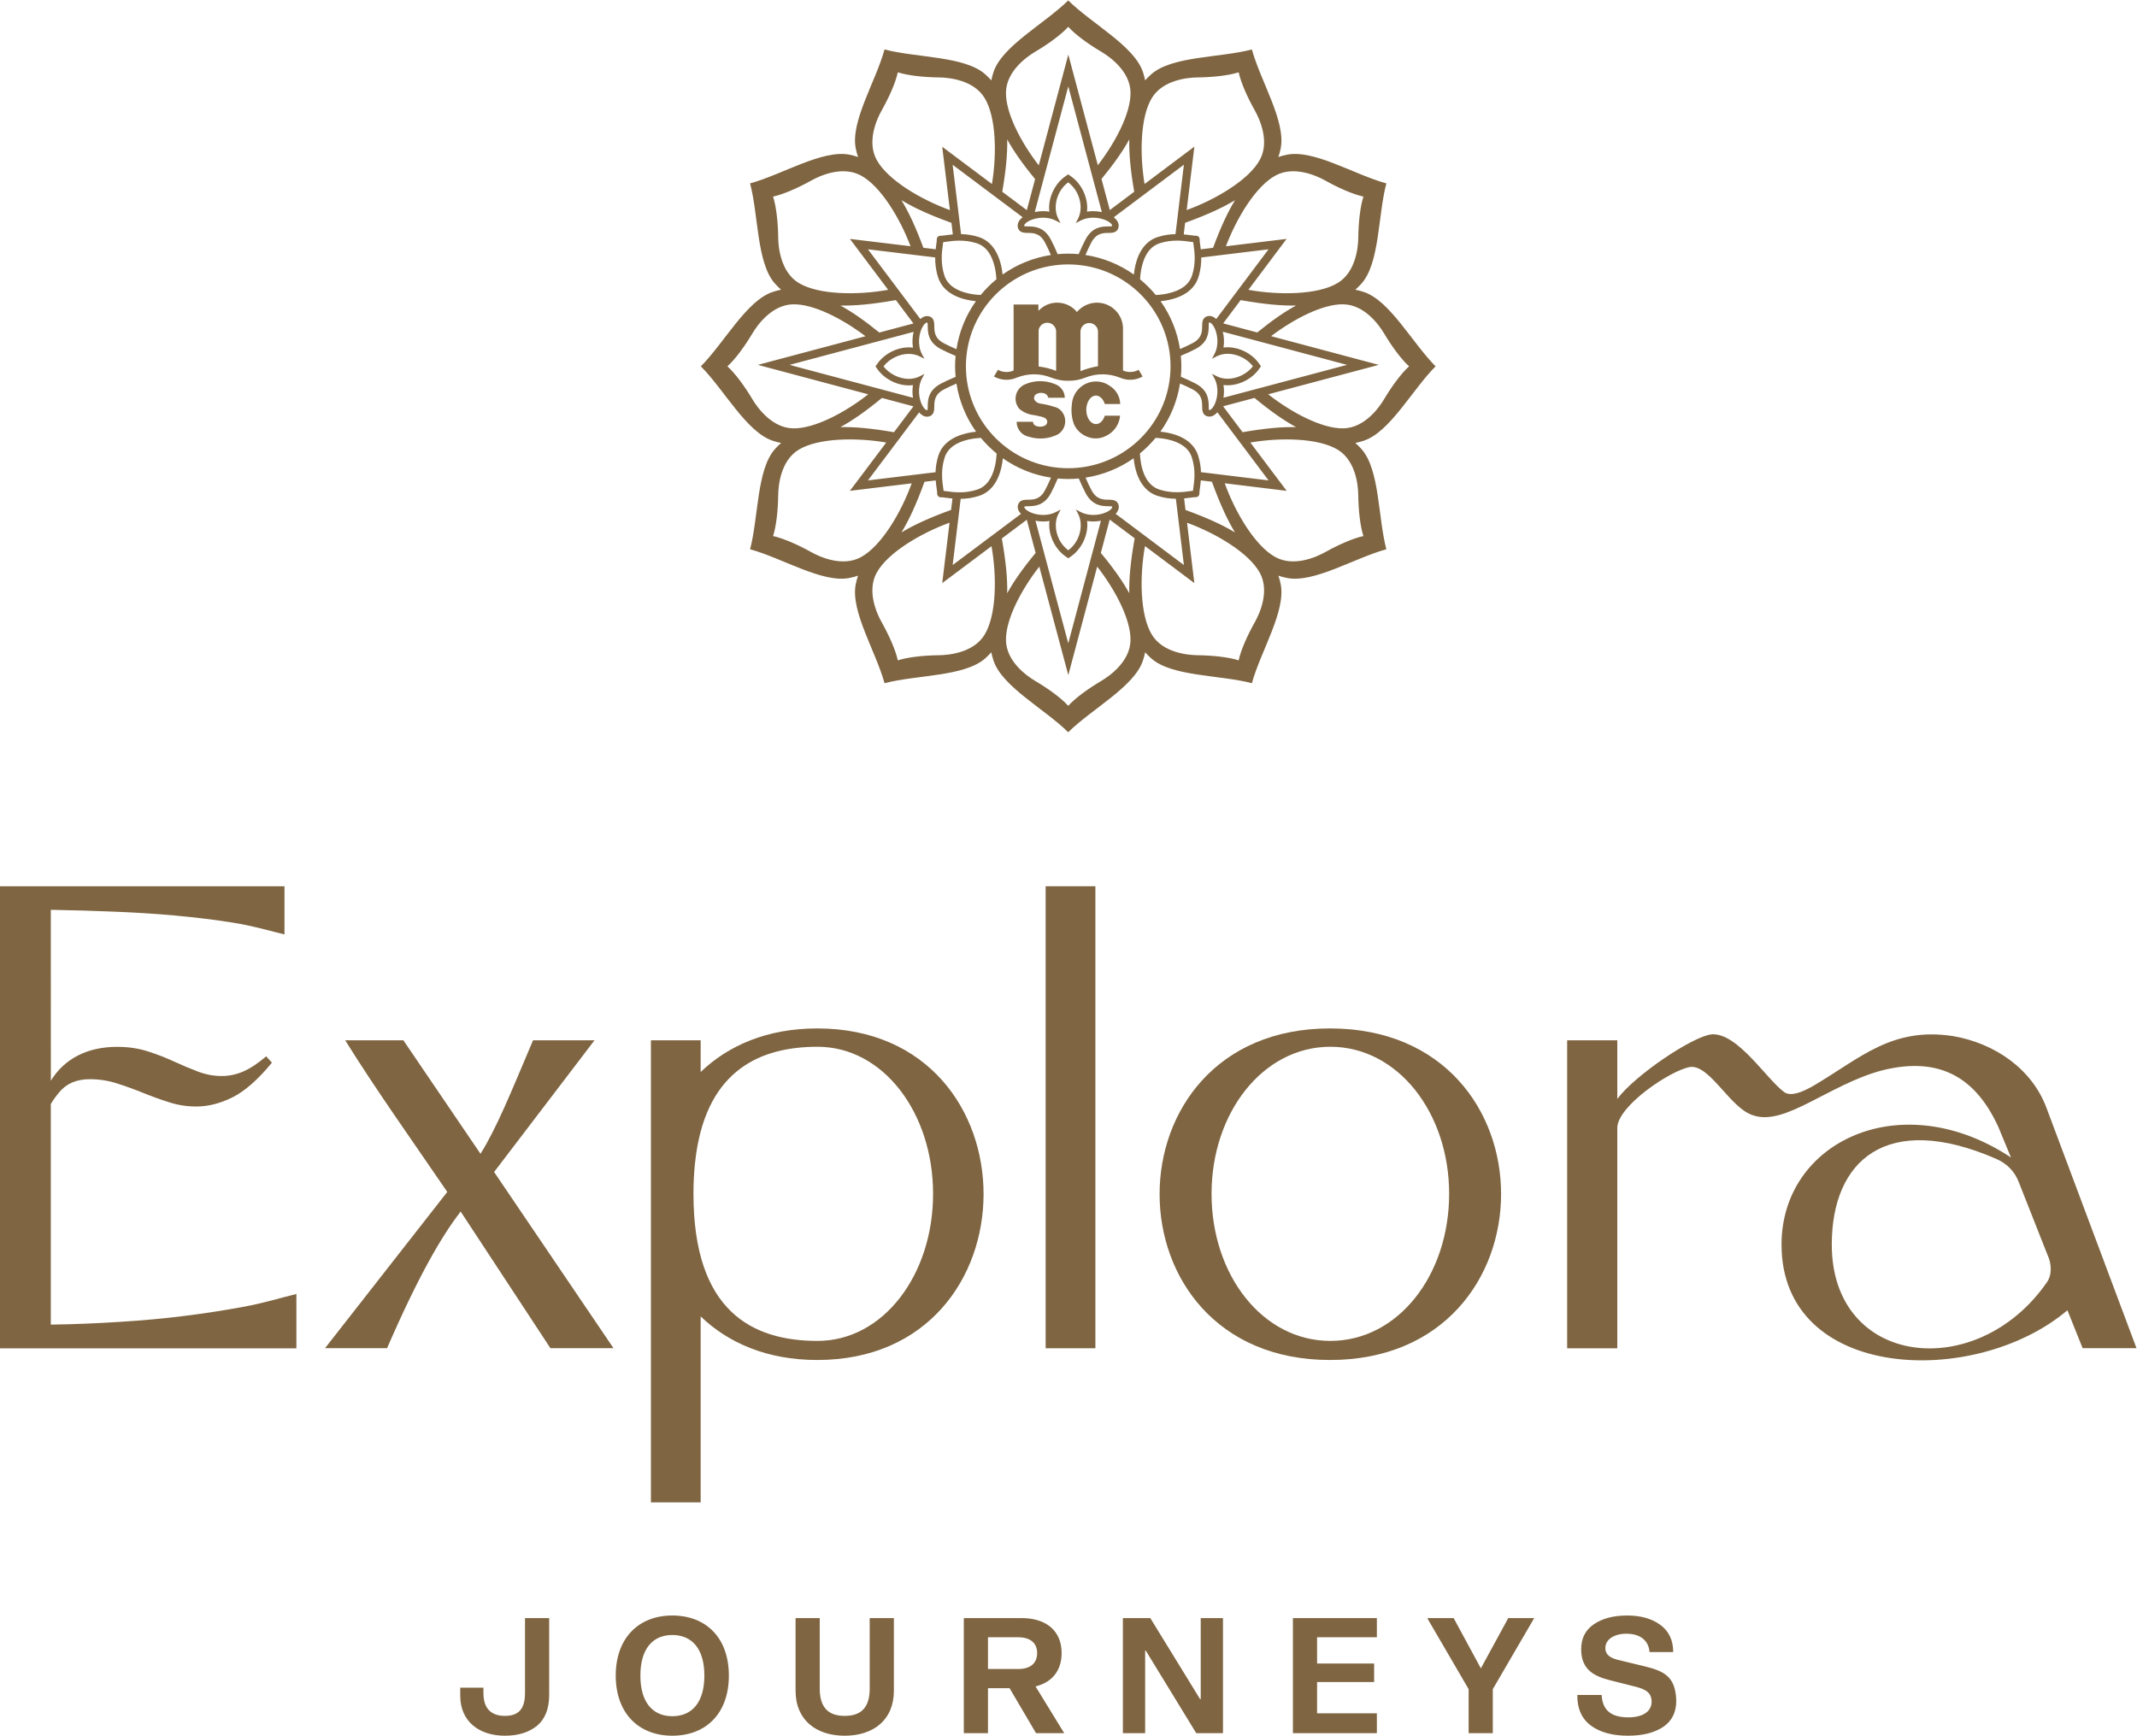 <?xml version="1.0" encoding="UTF-8" standalone="no"?>
<!-- Created with Inkscape (http://www.inkscape.org/) -->

<svg
   version="1.1"
   id="svg2"
   width="491.333"
   height="399.093"
   viewBox="0 0 491.333 399.093"
   sodipodi:docname="ExploraJourneys_Mandala_lock-up_artwork_GOLD_HEX.eps"
   xmlns:inkscape="http://www.inkscape.org/namespaces/inkscape"
   xmlns:sodipodi="http://sodipodi.sourceforge.net/DTD/sodipodi-0.dtd"
   xmlns="http://www.w3.org/2000/svg"
   xmlns:svg="http://www.w3.org/2000/svg">
  <defs
     id="defs6" />
  <sodipodi:namedview
     id="namedview4"
     pagecolor="#ffffff"
     bordercolor="#000000"
     borderopacity="0.25"
     inkscape:showpageshadow="2"
     inkscape:pageopacity="0.0"
     inkscape:pagecheckerboard="0"
     inkscape:deskcolor="#d1d1d1" />
  <g
     id="g8"
     inkscape:groupmode="layer"
     inkscape:label="ink_ext_XXXXXX"
     transform="matrix(1.333,0,0,-1.333,0,399.093)">
    <g
       id="g10"
       transform="scale(0.1)">
      <path
         d="m 3530.32,781.859 c 9.45,13.282 8.39,32.692 1.06,48 l -49.19,124.602 c -7.33,19.398 -20.95,32.687 -39.8,40.871 -188.46,81.698 -282.91,-3.082 -282.91,-148.121 0,-211.391 250.46,-238.949 370.84,-65.352 m 61.8,-113.347 -26.2,65.347 C 3406.79,599.07 3072.81,611.301 3072.81,847.211 c 0,177.709 206.23,275.759 395.77,150.168 l -22.01,53.081 c -36.63,79.67 -96.33,123.57 -200.99,97.03 -91.11,-24.52 -166.48,-95.99 -220.94,-77.61 -39.76,11.22 -74.33,86.79 -108.88,83.74 -33.51,-5.1 -126.22,-67.42 -126.22,-105.19 V 668.32 h -86.48 v 531.27 h 86.48 v -101.14 c 30.37,40.86 130.43,108.28 162.88,111.35 45,3.05 95.27,-78.65 125.63,-100.09 11.51,-7.17 30.37,0 51.32,12.26 79.56,46.95 133.77,101.09 239.52,84.76 71.18,-12.27 136.08,-56.17 161.22,-124.61 l 154.93,-413.608 h -92.92"
         style="fill:#7f6541;fill-opacity:1;fill-rule:nonzero;stroke:none"
         id="path12" />
      <path
         d="m 1409.64,1220 c -86.82,0 -153.72,-29.62 -201.13,-75.16 v 54.73 h -85.8 V 402.539 h 85.8 V 723.25 c 47.41,-45.539 114.31,-75.168 201.13,-75.168 381.92,0 382.96,571.918 0,571.918 m 0.55,-538.988 c -112.93,0 -214.1,51.386 -214.1,253.668 0,18.312 0.86,35.359 2.47,51.269 l 2.2,17.971 c 21.06,144.36 110.75,184.47 209.43,184.47 112.96,0 199.2,-113.59 199.2,-253.71 0,-140.11 -86.24,-253.668 -199.2,-253.668"
         style="fill:#7f6541;fill-opacity:1;fill-rule:nonzero;stroke:none"
         id="path14" />
      <path
         d="m 1803.55,668.332 h 85.79 v 796.918 h -85.79 V 668.332"
         style="fill:#7f6541;fill-opacity:1;fill-rule:nonzero;stroke:none"
         id="path16" />
      <path
         d="M 949.332,668.512 794.391,904.379 c -0.61,-0.77 -1.219,-2.109 -1.825,-2.91 C 762.98,863.012 722.707,795.539 667.645,668.512 H 560.652 l 210.817,269.48 c -61.516,89.958 -126.031,180.818 -176.09,261.588 h 100.316 l 133.067,-195.83 c 27.558,43.92 50.847,101.86 90.687,195.83 H 1025.44 L 852.234,972.371 1058.11,668.512 H 949.332"
         style="fill:#7f6541;fill-opacity:1;fill-rule:nonzero;stroke:none"
         id="path18" />
      <path
         d="m 2294.59,681.012 c -116.98,0 -204.89,113.558 -204.89,253.679 0,140.109 88.71,253.699 204.89,253.699 116.19,0 204.91,-113.59 204.91,-253.699 0,-140.121 -87.95,-253.679 -204.91,-253.679 m -0.57,538.998 c -391.9,0 -391.9,-571.928 0,-571.928 392.89,0 393.96,571.928 0,571.928"
         style="fill:#7f6541;fill-opacity:1;fill-rule:nonzero;stroke:none"
         id="path20" />
      <path
         d="m 2805.34,175.941 c 22.51,0 38.36,-10.839 39.75,-31.691 h 40.86 c 0,20.582 -7.5,36.141 -22.24,46.992 -14.72,10.828 -33.9,16.11 -57.25,16.11 -23.35,0 -42.53,-5 -57.25,-15 -14.75,-10.012 -21.97,-24.461 -21.97,-43.09 0,-35.86 22.8,-46.703 50.04,-53.653 l 41.68,-10.559 c 19.74,-4.719 29.75,-10.84 29.75,-26.402 0,-16.949 -15.29,-26.957 -40.03,-26.957 -27.8,0 -44.75,10.551 -46.14,38.629 h -41.97 c -0.28,-23.352 7.51,-40.859 23.35,-52.809 C 2759.77,5.84 2781.16,0 2808.13,0 c 25.01,0 45.02,5.012 60.31,15.012 15.29,10.277 22.79,25.297 22.79,45.297 -1.11,42.25 -21.4,51.421 -56.15,59.761 l -41.41,10.012 c -15.28,3.328 -24.73,8.898 -24.73,21.117 0,14.461 14.44,24.742 36.4,24.742 m -203.86,26.969 -47.25,-86.73 -46.96,86.73 h -45.59 L 2533.12,80.332 V 4.449 h 41.68 V 80.332 l 71.43,122.578 z m -329.76,-33.078 h 103.12 V 202.91 H 2230.02 V 4.449 h 144.82 V 38.629 h -103.12 v 53.93 h 98.39 V 124.52 h -98.39 z M 2109.4,202.91 h -38.36 V 63.09 h -1.12 L 1984.04,202.91 h -47.26 V 4.449 h 38.37 V 146.75 h 1.11 l 87,-142.301 h 46.14 z m -405.31,-33.078 h 51.97 c 21.4,0 32.8,-10.281 32.8,-27.25 0,-17.512 -11.4,-27.523 -32.8,-27.523 h -51.97 z M 1835.55,4.449 1786.08,85.051 c 28.91,6.949 45.03,27.801 45.03,57.531 0,37.52 -25.57,60.328 -69.21,60.328 h -99.51 V 4.449 h 41.7 V 81.988 h 37.24 L 1786.92,4.449 Z M 1541.77,202.91 h -41.69 V 81.43 c 0,-32.508 -14.46,-47.238 -43.09,-47.238 -28.63,0 -43.09,14.73 -43.09,47.238 V 202.91 h -41.68 V 77.551 C 1372.22,26.68 1408.08,0 1456.99,0 c 48.92,0 84.78,26.68 84.78,77.551 z M 1214.9,103.68 c 0,-46.7 -21.69,-70.039 -55.31,-70.039 -33.36,0 -55.05,23.34 -55.05,70.039 0,46.691 21.69,70.039 55.05,70.039 33.62,0 55.31,-23.348 55.31,-70.039 m 42.25,0 c 0,65.312 -39.48,103.672 -97.56,103.672 -57.54,0 -97.56,-38.36 -97.56,-103.672 0,-65.328 40.02,-103.68 97.56,-103.68 58.08,0 97.56,38.352 97.56,103.68 M 947.234,202.91 H 905.539 V 73.379 c 0,-27.52 -11.398,-39.188 -34.746,-39.188 -23.066,0 -36.965,12.219 -36.965,39.188 V 82.832 H 793.809 V 69.211 C 793.809,23.898 827.156,0 870.793,0 c 23.07,0 41.695,5.84 55.602,17.23 13.886,11.668 20.839,29.469 20.839,53.371 V 202.91"
         style="fill:#7f6541;fill-opacity:1;fill-rule:nonzero;stroke:none"
         id="path22" />
      <path
         d="m 1848.74,2295.73 c -1.58,-11.5 -0.23,-23.19 3.87,-34.04 4.67,-10.11 13.27,-17.87 23.8,-21.47 10.24,-3.95 21.67,-3.23 31.38,1.92 13.68,6.45 22.9,19.75 24.16,34.81 h -26.35 c -1.7,-5.47 -4.68,-9.88 -8.42,-12.32 -8.43,-5.58 -18.32,-0.04 -22.09,12.32 -3.76,12.4 0,26.93 8.41,32.5 8.44,5.56 18.29,0.02 22.1,-12.34 h 26.55 c -0.31,12.73 -7,24.41 -17.85,31.13 -15.59,11.19 -36.9,10.07 -51.23,-2.69 -8.63,-7.56 -13.83,-18.36 -14.33,-29.82 m -42.38,-29.37 c -0.14,-3.09 -2.05,-5.82 -4.9,-6.97 -4.77,-1.96 -10.08,-1.96 -14.87,0 -2.83,1.15 -4.75,3.88 -4.86,6.97 h -28.21 c -0.05,-12.65 8.94,-23.49 21.35,-25.8 16.45,-5.13 34.2,-3.67 49.58,4.02 12.62,7.62 16.64,24.01 9,36.59 -1.72,2.81 -3.91,5.26 -6.5,7.28 -2.75,1.91 -5.84,3.26 -9.14,3.93 -7.75,2.51 -15.67,4.37 -23.74,5.46 -4.2,0.61 -7.93,3.12 -10.06,6.8 -1.37,3.99 0.57,8.4 4.46,10.08 3.44,1.67 7.34,2.07 11.03,1.14 4.23,-0.57 7.64,-3.75 8.51,-7.95 h 28.58 c -0.16,10.58 -6.91,19.97 -16.91,23.48 -16.68,7 -35.53,6.81 -52.06,-0.52 -13.59,-6.11 -19.69,-22.07 -13.59,-35.65 1.01,-2.28 2.32,-4.38 3.93,-6.29 6.66,-5.82 14.92,-9.55 23.68,-10.75 1.59,-0.22 3.13,-0.47 4.68,-0.78 3.01,-0.59 5.98,-1.23 8.96,-1.94 2.3,-0.5 4.53,-1.28 6.63,-2.32 2.62,-1.3 4.31,-3.89 4.45,-6.78 m 87.45,95.89 c -10.34,-1.73 -20.49,-4.58 -30.23,-8.49 v 68.52 c 0.3,7.56 6.18,13.74 13.71,14.47 8.35,0.79 15.74,-5.3 16.52,-13.66 z m -72.17,-8.01 c -9.72,3.82 -19.87,6.35 -30.21,7.56 v 62.93 c 1.27,7.14 7.45,12.39 14.73,12.52 8.4,0.14 15.34,-6.57 15.48,-14.97 z m 149.17,-9.75 -6.82,11.55 c -8.35,-4.55 -18.32,-5 -27.04,-1.21 v 74.31 c -1.24,24.82 -22.34,43.93 -47.13,42.66 -12.53,-0.62 -24.22,-6.44 -32.29,-16.04 -15.45,18.83 -43.25,21.58 -62.08,6.12 -1.58,-1.27 -3.06,-2.67 -4.44,-4.16 v 10.93 h -42.72 v -113.82 c -8.71,-3.79 -18.72,-3.34 -27.04,1.21 l -6.85,-11.55 c 12.03,-6.74 26.5,-7.47 39.12,-2 19.17,7.73 40.58,7.76 59.75,0.08 9.35,-3.73 19.3,-5.58 29.34,-5.42 10.03,-0.16 20.01,1.69 29.34,5.42 19.18,7.68 40.61,7.65 59.77,-0.08 12.62,-5.47 27.1,-4.74 39.09,2 m 416.51,-39.12 c -9.37,-15.73 -34.15,-49.33 -69.85,-50.28 -37.12,-0.98 -90.29,27.52 -130.07,58.73 l 190.72,50.76 -185.76,49.52 c 39.15,29.7 89.51,55.9 125.11,54.94 35.7,-0.95 60.48,-34.53 69.85,-50.27 12.78,-21.47 29.25,-44.26 43.1,-56.69 -13.85,-12.45 -30.32,-35.24 -43.1,-56.71 m -79.76,200.61 c -34.26,-20.94 -102.22,-21.34 -154.32,-11.95 l 65.88,87.82 -104.65,-12.7 c 18.36,48.51 51.52,103.68 85.68,122.11 31.39,16.98 69.72,0.22 85.74,-8.74 21.84,-12.25 47.55,-23.77 65.79,-27.65 -5.76,-17.65 -8.56,-45.62 -8.88,-70.57 -0.2,-18.3 -4.81,-59.72 -35.24,-78.32 m -134.54,212.32 c -18.98,-34.85 -76.69,-68.71 -126.21,-86.68 l 13.27,109.39 -85.92,-64.45 c -8.51,51.17 -7.53,115.65 12.81,148.7 18.7,30.36 60.29,34.94 78.64,35.13 25.07,0.29 53.12,3.09 70.88,8.86 3.88,-18.19 15.46,-43.79 27.73,-65.57 8.99,-15.93 25.84,-54.1 8.8,-85.38 m -216.71,-55.12 -42.09,-31.58 -14.34,53.64 c 22.91,27.91 37.24,48.88 47.94,68.25 -0.49,-23.58 1.69,-50.82 8.49,-90.31 m -6.38,172 c 0.96,-35.95 -26.07,-87.04 -56.36,-126.21 l -50.93,190.76 -50.95,-191.01 c -30.38,39.23 -57.53,90.43 -56.55,126.46 0.93,35.55 34.65,60.22 50.45,69.56 21.58,12.72 44.46,29.14 56.94,42.95 12.48,-13.81 35.35,-30.23 56.93,-42.95 15.8,-9.34 49.52,-34.01 50.47,-69.56 m -221.2,-171.97 c 6.8,39.46 8.99,66.7 8.52,90.28 10.71,-19.43 25.09,-40.45 48.11,-68.47 l -14.28,-53.54 z m -17.81,13.35 -85.75,64.22 13.24,-109.21 c -49.55,17.93 -107.36,51.82 -126.36,86.73 -17.03,31.28 -0.23,69.45 8.77,85.38 12.28,21.78 23.86,47.38 27.76,65.57 17.74,-5.77 45.79,-8.57 70.86,-8.86 18.35,-0.19 59.94,-4.77 78.63,-35.13 20.35,-33.02 21.36,-97.53 12.85,-148.7 m -226.02,14.7 c 34.14,-18.43 67.31,-73.58 85.63,-122.02 l -104.6,12.61 65.99,-87.8 c -52.13,-9.41 -120.11,-9.04 -154.43,11.93 -30.43,18.6 -35.02,60.02 -35.24,78.32 -0.28,24.95 -3.12,52.92 -8.85,70.57 18.23,3.88 43.92,15.4 65.79,27.65 16.02,8.96 54.32,25.72 85.71,8.74 m -117.33,-222.22 c 35.66,0.96 86.1,-25.32 125.26,-55.05 l -185.71,-49.41 190.46,-50.78 c -39.74,-31.19 -92.88,-59.69 -130.01,-58.71 -35.69,0.95 -60.48,34.55 -69.84,50.28 -12.79,21.47 -29.25,44.26 -43.11,56.68 13.86,12.46 30.32,35.25 43.11,56.72 9.36,15.74 34.15,49.32 69.84,50.27 m 9.92,-250.88 c 33.58,20.52 99.46,21.3 151.14,12.48 l -62.7,-83.36 106.58,12.93 c -17.88,-49.69 -52.22,-108.23 -87.61,-127.33 -31.39,-16.99 -69.69,-0.23 -85.71,8.74 -21.87,12.22 -47.56,23.77 -65.79,27.65 5.73,17.64 8.57,45.61 8.85,70.57 0.22,18.3 4.81,59.72 35.24,78.32 m 134.53,-212.32 c 18.94,34.77 76.37,68.51 125.8,86.5 l -12.62,-104.17 84.98,63.64 c 9.27,-51.79 8.8,-118.98 -12.11,-152.96 -18.69,-30.33 -60.28,-34.91 -78.63,-35.11 -25.07,-0.28 -53.12,-3.08 -70.86,-8.85 -3.9,18.19 -15.48,43.79 -27.76,65.54 -9,15.96 -25.8,54.13 -8.8,85.41 m 215.97,59.32 43.04,32.24 15.26,-57.16 c -23.55,-28.58 -38.19,-49.91 -49.04,-69.59 0.5,24.4 -1.89,52.75 -9.26,94.51 m 7.15,-176.2 c -0.98,36.39 26.7,88.27 57.47,127.64 l 50.03,-187.17 49.83,187.14 c 30.73,-39.37 58.42,-91.22 57.46,-127.61 -0.95,-35.56 -34.67,-60.22 -50.47,-69.59 -21.58,-12.72 -44.45,-29.12 -56.93,-42.91 -12.48,13.79 -35.36,30.19 -56.94,42.91 -15.8,9.37 -49.52,34.03 -50.45,69.59 m 221.97,176.46 c -7.42,-41.9 -9.82,-70.32 -9.29,-94.77 -10.87,19.68 -25.48,41.01 -49.06,69.59 l 15.31,57.47 z m 17.81,-13.38 85.13,-63.87 -12.6,104.09 c 49.42,-18.02 106.66,-51.71 125.57,-86.42 17.04,-31.28 0.19,-69.45 -8.8,-85.41 -12.27,-21.75 -23.85,-47.35 -27.73,-65.54 -17.76,5.77 -45.81,8.57 -70.88,8.85 -18.35,0.2 -59.94,4.78 -78.64,35.11 -20.93,34.03 -21.38,101.34 -12.05,153.19 m 188.86,255.51 c 29.62,-24.35 51.51,-39.31 71.69,-50.35 -23.97,0.48 -51.74,-1.77 -92.21,-8.75 l -33.6,44.69 z m 14.86,95.65 144.77,-38.62 -213.16,-56.71 c 1.2,7.23 1.26,14.79 0.05,21.94 2.36,-0.3 4.77,-0.43 7.22,-0.43 20.6,0 42.32,11.23 54.04,27.95 l 3.38,4.83 -3.38,4.84 c -11.72,16.72 -33.44,27.96 -54.04,27.96 -2.45,0 -4.86,-0.14 -7.22,-0.45 1.52,8.92 1.04,18.47 -1.16,27.24 v -0.04 l 46.07,-12.27 z m -38.75,73.07 c 42.33,-7.45 70.96,-9.84 95.58,-9.34 -19.08,-10.42 -39.72,-24.39 -66.94,-46.47 l -58.73,15.67 z m -30.6,78.07 78.71,9.56 -50.05,-66.72 -13.57,-18.08 -25.91,-34.54 -0.71,-0.95 c -3.6,3.49 -7.58,5.37 -11.72,5.37 -1.52,0 -3,-0.25 -4.44,-0.76 -7.92,-2.76 -8,-10.9 -8.09,-16.86 -0.11,-9.25 -0.23,-20.77 -16.56,-29.34 -6.29,-3.32 -13.24,-6.58 -21.64,-10.18 -4.61,29.71 -16.1,58.04 -33.49,82.51 5.42,0.57 10.67,1.42 15.65,2.54 26.08,5.9 43.17,19.19 49.44,38.47 4.07,12.54 5.19,24.28 5.08,34.46 l 14.95,1.79 z m -65.15,55.26 c 39.57,14.38 65.2,26.44 86.03,39 -12.22,-20.12 -23.95,-44.72 -37.83,-82.12 l -21.22,-2.58 c -0.37,3.28 -0.76,6.3 -1.13,8.93 -0.48,3.4 -0.92,6.61 -0.78,8.35 0,1.65 -0.67,3.29 -1.88,4.45 -1.23,1.2 -2.88,1.76 -4.84,1.67 -1.24,-0.11 -4.61,0.37 -7.9,0.82 -3.62,0.51 -7.98,1.09 -12.87,1.52 z m -451.46,-43.06 c -13.85,37.37 -25.6,61.97 -37.8,82.06 20.85,-12.59 46.55,-24.65 86.22,-39.07 l 2.39,-19.92 c -5,-0.42 -9.44,-1.04 -13.12,-1.55 -3.15,-0.45 -6.69,-0.95 -8.03,-0.81 h -0.44 c -1.68,0 -3.28,-0.7 -4.43,-1.88 -1.18,-1.23 -1.77,-2.85 -1.69,-4.83 0.12,-1.22 -0.33,-4.59 -0.78,-7.88 -0.37,-2.55 -0.77,-5.48 -1.1,-8.68 z m -95.61,-2.61 115.96,-14.03 c -0.09,-10.21 1.03,-22 5.17,-34.65 6.29,-19.26 23.41,-32.52 49.52,-38.36 4.94,-1.1 10.17,-1.94 15.57,-2.48 -17.46,-24.53 -28.98,-52.97 -33.56,-82.76 -8.43,3.6 -15.35,6.86 -21.64,10.16 -16.33,8.59 -16.44,20.1 -16.55,29.37 -0.09,5.96 -0.17,14.09 -8.07,16.87 -1.46,0.48 -2.96,0.73 -4.47,0.73 -4.07,0 -8.01,-1.83 -11.57,-5.2 0.02,0.03 0.02,0.03 0.05,0.05 l -0.61,0.8 -26.06,34.71 -6.52,8.65 z m -47.49,-97 c 24.64,-0.5 53.31,1.92 95.69,9.37 l 30.29,-40.31 -58.87,-15.65 c -27.32,22.15 -48.01,36.14 -67.11,46.59 m -87.74,-102.38 144.7,38.51 17.54,4.66 51.8,13.8 c -2.17,-8.77 -2.65,-18.29 -1.13,-27.2 -2.36,0.3 -4.78,0.45 -7.22,0.45 -20.6,0 -42.32,-11.24 -54.04,-27.96 l -3.38,-4.84 3.38,-4.84 c 11.72,-16.72 33.44,-27.96 54.04,-27.96 2.44,0 4.86,0.14 7.22,0.46 -1.2,-7.11 -1.15,-14.62 0.03,-21.82 l -40.34,10.74 -9.57,2.55 z m 180.14,-116.16 c -40.58,7.04 -68.4,9.29 -92.4,8.81 20.18,11.04 42.03,25.97 71.64,50.3 l 54.32,-14.48 z m 105.42,113.66 c 0,-5.98 0.31,-12.08 0.9,-18.15 -10.01,-4.16 -18.16,-7.95 -25.49,-11.8 -22.26,-11.73 -22.46,-28.92 -22.57,-39.21 -0.03,-2.45 -0.09,-5.75 -0.54,-6.35 -0.22,-0.08 -0.45,-0.11 -0.7,-0.11 -1.6,0 -4.32,1.71 -7.22,6.51 -6.97,11.53 -9.83,32.29 -1.43,48.09 l 4.21,7.93 -8.01,-4.1 c -5.76,-2.93 -12.17,-4.45 -19.02,-4.45 -16.41,0 -33.65,8.6 -43.59,21.56 9.92,12.96 27.18,21.56 43.59,21.56 6.85,0 13.26,-1.49 19.02,-4.45 l 8.01,-4.07 -4.21,7.9 c -8.4,15.79 -5.54,36.56 1.43,48.08 2.9,4.81 5.62,6.52 7.22,6.52 0.25,0 0.48,-0.03 0.62,-0.03 0.53,-0.68 0.59,-4.01 0.62,-6.43 0.11,-10.29 0.31,-27.48 22.57,-39.21 7.33,-3.82 15.46,-7.61 25.46,-11.8 -0.56,-5.98 -0.87,-12 -0.87,-17.99 m -69.98,-187.05 -80.32,-9.73 46.94,62.4 13.49,17.95 27.81,36.99 h -0.03 c 4.08,-4.84 8.8,-7.45 13.69,-7.45 1.51,0 3.01,0.25 4.44,0.76 7.93,2.75 8.01,10.91 8.1,16.85 0.11,9.26 0.22,20.78 16.55,29.36 6.29,3.31 13.24,6.56 21.67,10.16 4.61,-29.87 16.25,-58.4 33.84,-82.99 -5.46,-0.56 -10.69,-1.43 -15.65,-2.58 -26.09,-5.96 -43.15,-19.31 -49.33,-38.59 -3.31,-10.29 -4.64,-19.99 -4.95,-28.75 l -13.74,-1.65 z m 65.45,-40.98 -2.38,-19.61 c -39.35,-14.34 -64.87,-26.37 -85.61,-38.87 12.79,21.01 25.04,46.99 39.77,87.38 l 19.33,2.33 c 0.42,-5.6 1.12,-10.52 1.72,-14.57 0.48,-3.43 0.93,-6.66 0.79,-8.39 0,-1.66 0.7,-3.27 1.91,-4.45 1.23,-1.18 2.91,-1.77 4.83,-1.69 1.21,0.15 4.61,-0.33 7.93,-0.75 3.29,-0.45 7.25,-0.99 11.71,-1.38 m -10.28,12.53 c -1.91,0.25 -3.58,0.48 -5.04,0.65 -0.17,1.5 -0.39,3.15 -0.67,5.08 -1.66,11.6 -4.41,30.97 2.5,52.39 4.98,15.51 18.8,25.97 41.09,31.09 6.67,1.52 13.86,2.47 21.39,2.89 8.12,-9.83 17.25,-18.89 27.18,-27.01 -0.37,-7.48 -1.3,-14.61 -2.79,-21.25 -5.03,-22.23 -15.46,-36.06 -31,-41.08 -21.47,-6.99 -40.94,-4.36 -52.66,-2.76 m 367.42,2.82 c -27,8.68 -32.82,42.24 -33.83,62.42 9.86,8.06 18.97,17.09 27.06,26.92 7.51,-0.4 14.67,-1.35 21.33,-2.84 22.3,-5.06 36.14,-15.46 41.17,-30.98 6.98,-21.41 4.25,-40.8 2.61,-52.52 -0.24,-1.88 -0.47,-3.51 -0.64,-4.95 -1.52,-0.17 -3.23,-0.42 -5.11,-0.67 -11.63,-1.6 -31.09,-4.29 -52.59,2.62 m 130.16,-73.83 c -20.7,12.47 -46.18,24.48 -85.35,38.75 l -2.43,19.9 c 4.53,0.42 8.54,0.95 11.98,1.44 3.2,0.44 6.52,0.89 7.84,0.75 h 0.45 c 1.66,0 3.29,0.71 4.41,1.88 1.21,1.24 1.8,2.85 1.71,4.84 -0.14,1.18 0.34,4.58 0.79,7.87 0.57,3.98 1.24,8.85 1.66,14.38 v -0.02 l 19.14,-2.33 c 14.76,-40.42 27.01,-66.42 39.8,-87.46 m -154.69,168.51 c 0.11,0 0.33,0.03 0.54,0.05 -0.18,-0.02 -0.4,-0.05 -0.54,-0.05 -0.03,-0.03 -0.03,-0.03 -0.06,-0.03 0.03,0 0.03,0 0.06,0.03 m -5.25,-6.16 v -0.25 l -0.6,1.26 -0.03,0.03 c 0.15,-0.25 0.31,-0.58 0.63,-1.04 m -4.36,-2.75 1.27,-0.62 -0.25,0.02 c -0.48,0.32 -0.82,0.49 -1.08,0.6 z m -241.01,-19.89 c -0.03,-0.35 -0.03,-0.68 -0.03,-1.02 0,0.34 0,0.67 0.03,1.02 m -0.51,14.1 c 0,-0.03 0.03,-0.11 0.03,-0.16 0,0.05 0,0.1 -0.03,0.16 v 0.03 z m -5.17,5.81 h 0.02 c -0.25,-0.11 -0.58,-0.3 -1.03,-0.62 h -0.26 z m -4.39,2.73 c 0.3,0.46 0.5,0.79 0.62,1.04 v -0.03 l -0.62,-1.26 z m -11.13,6.56 c -2.5,0.07 -5.7,0.07 -9.25,-0.04 3.66,0.15 6.78,0.11 9.25,0.04 m 15.29,244.26 h -0.05 l -1.27,0.63 h 0.26 c 0.44,-0.34 0.78,-0.51 1.06,-0.63 m -3.82,-3.76 v 0 c -0.12,0.26 -0.28,0.57 -0.59,1.01 v 0.26 z m -21.03,-5.62 h 0.96 z m -2.55,5.76 c -7.53,0.37 -14.7,1.3 -21.36,2.78 -22.31,5 -36.17,15.4 -41.23,30.87 -7.03,21.4 -4.35,40.8 -2.75,52.5 0.25,1.88 0.47,3.53 0.64,4.99 1.46,0.14 3.16,0.39 5.1,0.67 11.62,1.64 31.07,4.39 52.6,-2.49 15.57,-4.98 26.08,-18.75 31.19,-40.95 1.56,-6.6 2.51,-13.79 2.9,-21.3 -9.87,-8.09 -18.97,-17.18 -27.09,-27.07 m 269.13,23.89 v 0.59 z m 5.78,3.15 c 0.4,7.48 1.35,14.62 2.87,21.25 5.06,22.2 15.54,35.99 31.08,41 21.53,6.91 40.98,4.21 52.64,2.58 1.93,-0.25 3.59,-0.51 5.08,-0.68 0.14,-1.42 0.41,-3.08 0.65,-5.04 1.63,-11.61 4.33,-31.01 -2.65,-52.42 -5.01,-15.49 -18.87,-25.92 -41.19,-30.95 -6.66,-1.51 -13.85,-2.44 -21.38,-2.83 -8.14,9.88 -17.23,19 -27.1,27.09 m 51.72,-133.36 c 0.52,-5.5 0.81,-11.06 0.81,-16.69 0,-91.45 -70.1,-166.57 -159.69,-174.97 0.06,-0.17 0.12,-0.28 0.16,-0.42 0.12,-0.34 0.26,-0.68 0.41,-1.01 -0.15,0.33 -0.29,0.67 -0.41,1.01 -0.04,0.14 -0.1,0.25 -0.16,0.42 -5.54,-0.54 -11.12,-0.81 -16.77,-0.81 -5.6,0 -11.11,0.27 -16.58,0.78 -0.06,-0.14 -0.13,-0.28 -0.18,-0.39 -0.06,-0.17 -0.1,-0.31 -0.17,-0.48 0.07,0.17 0.11,0.31 0.17,0.48 0.05,0.11 0.12,0.25 0.18,0.39 -89.69,8.32 -159.89,83.47 -159.89,175 0,5.57 0.28,11.08 0.79,16.49 -0.14,0.06 -0.28,0.12 -0.42,0.18 -0.09,0.05 -0.2,0.08 -0.31,0.14 0.11,-0.06 0.22,-0.12 0.33,-0.14 0.15,-0.06 0.26,-0.12 0.4,-0.18 8.38,89.36 83.8,159.27 175.68,159.27 5.59,0 11.12,-0.28 16.57,-0.79 0.06,0.14 0.12,0.26 0.17,0.42 0.06,0.12 0.09,0.26 0.15,0.37 -0.06,-0.13 -0.09,-0.28 -0.15,-0.39 -0.05,-0.14 -0.11,-0.26 -0.17,-0.4 84.17,-7.8 151.15,-74.47 159.08,-158.28 m 109.51,-133.12 1.37,-1.83 59.02,-78.55 -80.49,9.81 -22.51,2.76 -13.57,1.65 c -0.31,8.8 -1.65,18.55 -4.99,28.9 -6.27,19.25 -23.36,32.54 -49.45,38.47 -4.95,1.1 -10.17,1.96 -15.56,2.49 17.59,24.66 29.22,53.21 33.83,83.11 8.37,-3.57 15.35,-6.83 21.61,-10.14 16.33,-8.58 16.45,-20.1 16.56,-29.38 0.09,-5.95 0.17,-14.07 8.09,-16.86 1.44,-0.47 2.92,-0.73 4.44,-0.73 4.9,0 9.65,2.65 13.72,7.48 z m -37.18,103.48 4.18,-7.9 c 8.44,-15.79 5.55,-36.56 -1.4,-48.09 -2.92,-4.83 -5.64,-6.54 -7.25,-6.54 -0.25,0 -0.47,0.06 -0.59,0.06 -0.57,0.67 -0.59,3.98 -0.61,6.42 -0.14,10.27 -0.35,27.49 -22.6,39.21 -7.34,3.85 -15.48,7.62 -25.46,11.8 0.57,5.99 0.9,12 0.9,17.96 0,6.02 -0.33,12.12 -0.9,18.19 10,4.19 18.15,7.96 25.46,11.8 22.25,11.72 22.46,28.92 22.6,39.2 0.02,2.43 0.04,5.77 0.5,6.35 0.23,0.09 0.45,0.12 0.7,0.12 1.61,0 4.33,-1.72 7.25,-6.53 6.95,-11.52 9.84,-32.28 1.4,-48.07 l -4.18,-7.93 7.98,4.1 c 5.77,2.93 12.18,4.44 19.03,4.44 16.41,0 33.66,-8.59 43.6,-21.56 -9.94,-12.95 -27.19,-21.55 -43.6,-21.55 -6.85,0 -13.26,1.49 -19.03,4.44 z m -161.48,-225.2 c -2.79,7.9 -10.96,7.98 -16.93,8.03 -9.3,0.12 -20.88,0.26 -29.47,16.51 -3.35,6.26 -6.61,13.2 -10.21,21.58 29.82,4.58 58.32,16.05 82.91,33.41 0.59,-5.42 1.44,-10.65 2.56,-15.59 5.93,-25.98 19.31,-43 38.65,-49.24 10.1,-3.23 20.51,-4.89 31.68,-5.03 l 13.81,-114.3 -117.75,88.36 c 0.9,0.9 1.71,1.82 2.41,2.8 3.04,4.28 3.88,9.06 2.34,13.47 m -161.27,-6.94 c -0.89,1.26 -1.18,2.34 -0.96,3.12 0.68,0.53 4.03,0.59 6.47,0.62 10.32,0.11 27.58,0.31 39.35,22.48 3.88,7.28 7.67,15.4 11.86,25.34 6.01,-0.55 12.06,-0.86 18.05,-0.86 6.04,0 12.16,0.33 18.23,0.9 4.19,-9.98 8.01,-18.07 11.86,-25.38 11.79,-22.17 29.03,-22.37 39.34,-22.48 2.46,-0.03 5.8,-0.09 6.39,-0.5 0.3,-0.9 0,-1.98 -0.88,-3.24 -3.86,-5.43 -17.08,-11.29 -31.7,-11.29 -8.05,0 -15.7,1.76 -22.14,5.16 l -7.93,4.19 4.11,-7.95 c 9.02,-17.54 4.13,-46.34 -17.17,-62.37 -21.36,16.03 -26.23,44.83 -17.2,62.37 l 4.1,7.95 -7.93,-4.19 c -6.43,-3.4 -14.07,-5.16 -22.15,-5.16 -14.58,0 -27.81,5.86 -31.7,11.29 m 107.31,-21.67 c 3.49,-0.59 7.08,-0.9 10.7,-0.9 4.48,0 8.91,0.45 13.17,1.26 h -0.03 l -11.96,-44.96 -5.53,-20.68 -38.81,-145.78 -38.99,145.8 -6.23,23.39 -11.3,42.29 c 4.3,-0.87 8.82,-1.32 13.37,-1.32 3.63,0 7.23,0.31 10.71,0.9 -2.78,-22.23 8.6,-47.8 27.6,-61.02 l 4.87,-3.37 4.82,3.37 c 19.01,13.22 30.39,38.79 27.61,61.02 m -116.52,15.14 c 0.72,-1.01 1.57,-1.96 2.54,-2.91 l -117.89,-88.28 13.84,114.19 c -0.62,0 -1.27,-0.03 -1.89,-0.03 11.96,0 22.94,1.7 33.62,5.17 19.33,6.27 32.65,23.32 38.5,49.33 1.12,4.91 1.94,10.11 2.5,15.5 24.62,-17.38 53.18,-28.86 83.05,-33.4 -3.6,-8.39 -6.89,-15.3 -10.21,-21.56 -8.59,-16.25 -20.17,-16.39 -29.48,-16.51 -5.96,-0.05 -14.13,-0.13 -16.91,-8.03 -1.55,-4.41 -0.71,-9.19 2.33,-13.47 m -2.53,489.75 c 2.78,-7.9 10.95,-7.99 16.95,-8.04 9.26,-0.11 20.85,-0.25 29.44,-16.5 3.36,-6.3 6.64,-13.2 10.21,-21.59 -29.95,-4.57 -58.59,-16.18 -83.27,-33.68 -0.56,5.42 -1.43,10.64 -2.58,15.59 -5.99,25.96 -19.4,42.97 -38.76,49.15 -10.87,3.49 -21.16,4.75 -30.36,4.95 h 0.03 l -14.5,119.61 64.78,-48.54 1.86,-1.4 52.75,-39.51 1.35,-1.02 c -2.22,-1.71 -4.14,-3.57 -5.57,-5.56 -3.04,-4.28 -3.85,-9.06 -2.33,-13.46 m 161.26,6.94 c 0.9,-1.26 1.18,-2.34 0.95,-3.13 -0.67,-0.53 -4.01,-0.58 -6.46,-0.61 -10.31,-0.12 -27.57,-0.31 -39.35,-22.48 -3.84,-7.28 -7.63,-15.41 -11.86,-25.35 -11.99,1.1 -24.17,1.1 -36.28,-0.03 -4.19,9.97 -7.98,18.07 -11.85,25.38 -11.75,22.17 -29.03,22.36 -39.36,22.48 -2.43,0.03 -5.78,0.08 -6.37,0.5 -0.32,0.9 0,1.98 0.87,3.24 3.88,5.41 17.09,11.29 31.7,11.29 8.07,0 15.71,-1.8 22.15,-5.16 l 7.92,-4.19 -4.1,7.95 c -9.03,17.53 -4.13,46.34 17.2,62.37 21.33,-16.03 26.18,-44.84 17.17,-62.37 l -4.1,-7.95 7.96,4.19 c 6.4,3.4 14.04,5.16 22.11,5.16 14.62,0 27.82,-5.88 31.7,-11.29 m -107.31,21.67 c -3.47,0.59 -7.05,0.89 -10.7,0.89 -4.92,0 -9.8,-0.55 -14.44,-1.53 h -0.03 0.03 l 16.69,62.57 1.18,4.42 39.94,149.76 57.89,-216.84 c -4.78,1.03 -9.83,1.62 -14.95,1.62 -3.63,0 -7.2,-0.3 -10.71,-0.89 2.78,22.23 -8.57,47.8 -27.6,61 l -4.83,3.38 -4.86,-3.38 c -19,-13.2 -30.39,-38.77 -27.61,-61 m 116.53,-15.15 c -1.41,1.97 -3.27,3.79 -5.42,5.45 l 1.63,1.24 119.35,89.5 -11.52,-95.04 -1.27,-10.54 -1.72,-14.17 c -9.24,-0.19 -19.6,-1.48 -30.62,-5.02 -19.35,-6.21 -32.69,-23.24 -38.65,-49.21 -1.12,-4.93 -1.97,-10.14 -2.53,-15.51 -24.72,17.55 -53.45,29.16 -83.52,33.74 3.59,8.39 6.89,15.28 10.19,21.56 8.64,16.25 20.19,16.39 29.49,16.5 5.95,0.05 14.14,0.14 16.92,8.04 1.54,4.4 0.73,9.18 -2.33,13.46 m 273.65,-580.79 c -35.41,19.1 -69.76,77.7 -87.64,127.44 l 106.78,-13.04 -62.68,83.39 c 51.62,8.79 117.39,7.98 150.95,-12.51 30.43,-18.6 35.04,-60.02 35.24,-78.32 0.32,-24.96 3.12,-52.93 8.88,-70.57 -18.24,-3.88 -43.95,-15.43 -65.79,-27.65 -16.02,-8.97 -54.35,-25.73 -85.74,-8.74 m 275.99,329.2 c -40.6,40.87 -78.71,113.32 -123.9,128.3 -5.06,1.69 -9.88,2.95 -14.53,3.85 3.56,3.12 7.12,6.6 10.65,10.57 31.59,35.51 28.24,117.21 42.88,172.83 -55.66,15.17 -125.03,58.94 -171.7,49.44 -5.23,-1.07 -10.05,-2.39 -14.51,-3.91 1.52,4.47 2.84,9.25 3.91,14.45 9.56,46.48 -34.37,115.58 -49.61,171.03 -55.83,-14.59 -137.87,-11.24 -173.5,-42.71 -4,-3.52 -7.52,-7.06 -10.63,-10.6 -0.9,4.62 -2.16,9.41 -3.85,14.45 -15.07,45.02 -87.8,82.99 -128.82,123.43 -41.04,-40.44 -113.77,-78.41 -128.83,-123.43 -1.69,-5.04 -2.93,-9.83 -3.85,-14.45 -3.13,3.54 -6.63,7.08 -10.6,10.6 -35.67,31.47 -117.7,28.12 -173.54,42.71 -15.21,-55.45 -59.16,-124.55 -49.6,-171.03 1.07,-5.2 2.39,-9.98 3.91,-14.45 -4.48,1.52 -9.28,2.84 -14.48,3.91 -46.7,9.5 -116.07,-34.27 -171.75,-49.44 14.68,-55.62 11.31,-137.32 42.89,-172.83 3.55,-3.97 7.08,-7.45 10.66,-10.57 -4.64,-0.9 -9.48,-2.16 -14.5,-3.85 -45.23,-14.98 -83.34,-87.43 -123.94,-128.33 40.6,-40.86 78.71,-113.31 123.94,-128.32 5.02,-1.66 9.86,-2.92 14.5,-3.85 -3.58,-3.09 -7.11,-6.57 -10.66,-10.54 -31.58,-35.53 -28.21,-117.24 -42.89,-172.84 55.68,-15.18 125.05,-58.94 171.75,-49.43 5.2,1.07 10,2.38 14.48,3.9 -1.52,-4.45 -2.84,-9.24 -3.91,-14.44 -9.56,-46.48 34.39,-115.6 49.6,-171.04 55.84,14.59 137.87,11.23 173.54,42.72 3.97,3.51 7.47,7.06 10.6,10.59 0.92,-4.6 2.16,-9.4 3.85,-14.44 15.06,-45.02 87.79,-82.99 128.83,-123.44 41.02,40.45 113.75,78.42 128.82,123.44 1.69,5.04 2.95,9.84 3.85,14.44 3.11,-3.53 6.63,-7.08 10.63,-10.59 35.63,-31.49 117.67,-28.13 173.5,-42.72 15.24,55.44 59.17,124.56 49.61,171.04 -1.07,5.2 -2.39,9.99 -3.91,14.44 4.46,-1.52 9.28,-2.83 14.51,-3.9 46.67,-9.51 116.04,34.25 171.7,49.43 -14.64,55.6 -11.29,137.31 -42.88,172.84 -3.53,3.97 -7.09,7.45 -10.65,10.54 4.65,0.93 9.47,2.19 14.53,3.85 45.19,15.01 83.3,87.46 123.9,128.35"
         style="fill:#7f6541;fill-opacity:1;fill-rule:nonzero;stroke:none"
         id="path24" />
      <path
         d="m 421.895,740.191 c -33.282,-6.199 -67.727,-11.582 -103.387,-16.05 -35.672,-4.512 -73.379,-7.969 -113.137,-10.36 -39.773,-2.441 -71.797,-4 -117.742,-4.699 v 346.758 17.3 l 0.023,16.52 c 4.199,7.12 9.258,13.93 14.551,20.32 12.399,14.96 29.934,22.45 52.563,22.45 16.054,0 31.578,-2.39 46.535,-7.12 14.957,-4.77 30.133,-10.25 45.429,-16.44 15.329,-6.2 30.469,-11.68 45.454,-16.41 14.953,-4.77 30.461,-7.12 46.519,-7.12 20.449,0 41.231,5.29 62.41,15.87 21.164,10.56 43.805,30.48 67.899,59.67 l -9.879,10.97 c -14.586,-12.45 -27.891,-21.18 -39.949,-26.29 -12.043,-5.11 -24.27,-7.67 -36.653,-7.67 -13.91,0 -27.59,2.56 -41.093,7.67 -13.497,5.11 -27.344,10.92 -41.583,17.52 -14.25,6.56 -29.406,12.4 -45.449,17.53 -16.07,5.08 -33.574,7.63 -52.551,7.63 -49.855,0 -90.507,-19.61 -114.164,-58.51 l -0.062,294.87 c 41.832,-0.68 70.223,-1.72 106.918,-3.08 36.699,-1.4 72.344,-3.62 107.012,-6.74 34.609,-3.11 68.199,-7.25 100.789,-12.43 32.55,-5.2 54.715,-11.94 88.32,-20.21 v 83.08 H 0 V 668.172 h 511.223 v 93.789 c -33.598,-8.32 -56.082,-15.539 -89.328,-21.77"
         style="fill:#7f6541;fill-opacity:1;fill-rule:nonzero;stroke:none"
         id="path26" />
    </g>
  </g>
</svg>
